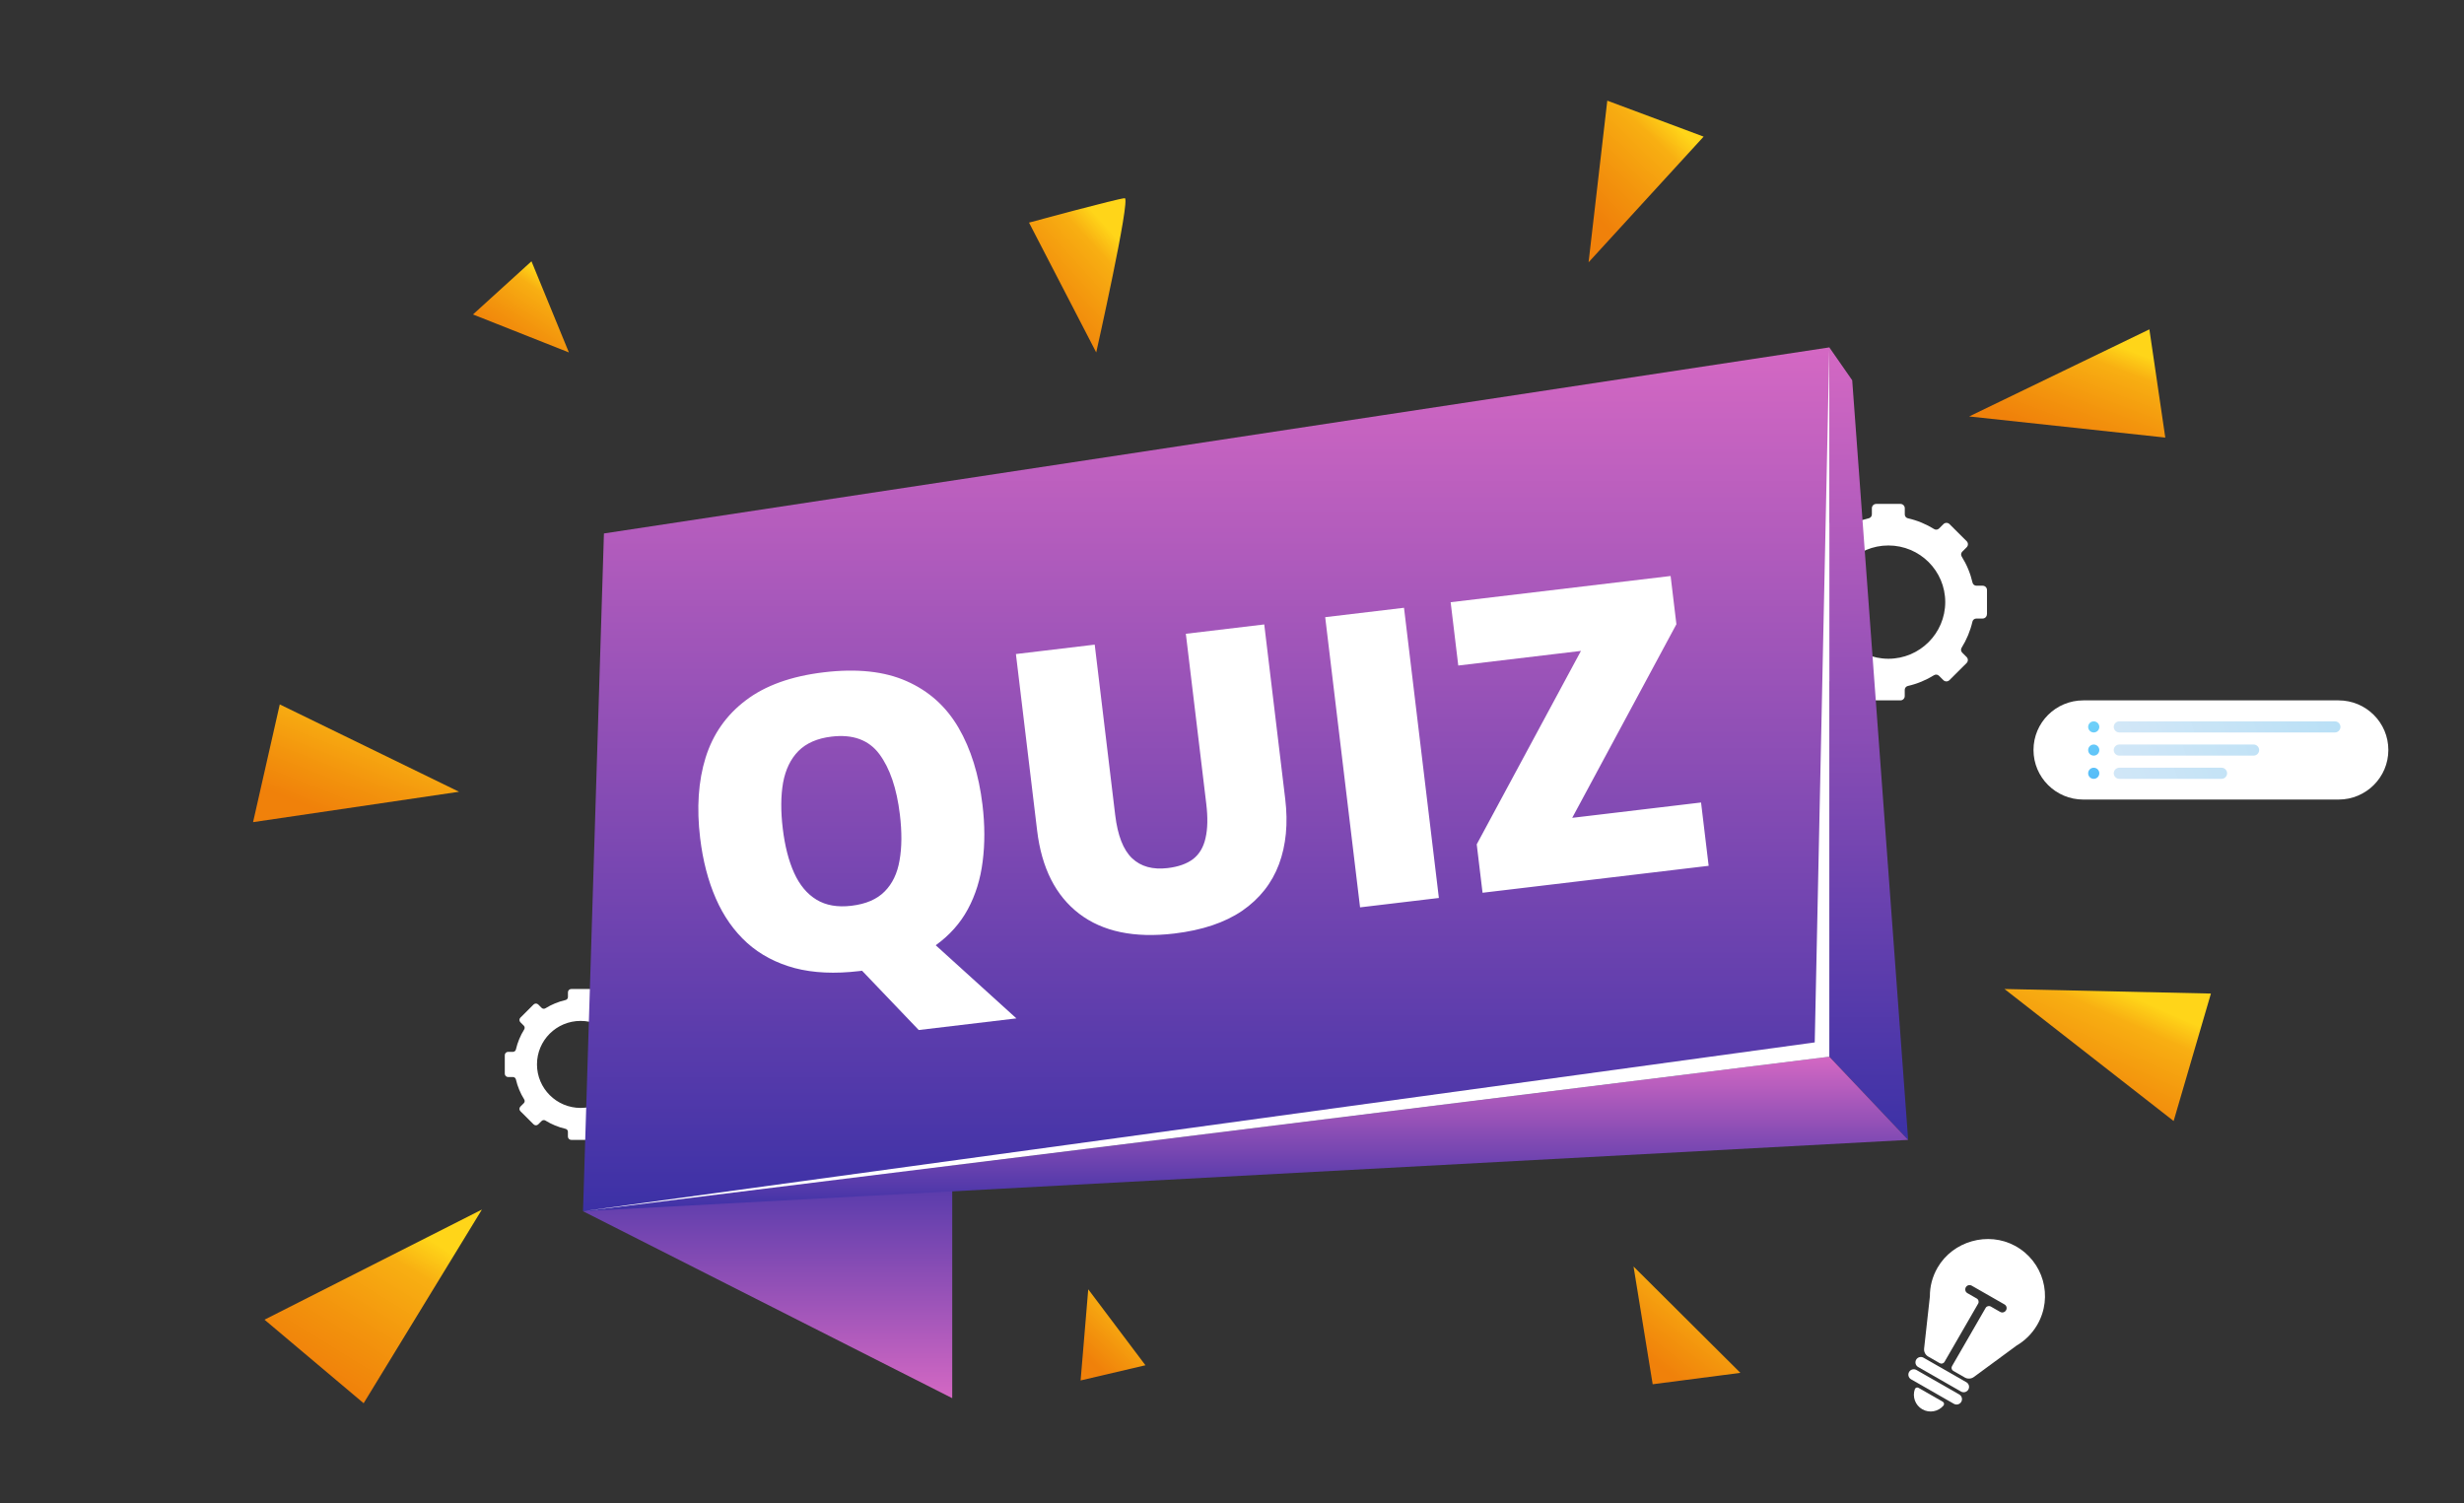 <svg width="218" height="133" viewBox="0 0 218 133" fill="none" xmlns="http://www.w3.org/2000/svg">
<rect x="0" y="0" width="218" height="133" fill="#333333" stroke="none"/>
<path d="M175.797 54.342V52.203C175.797 51.993 175.626 51.822 175.415 51.822H174.862C174.702 51.822 174.559 51.712 174.52 51.556C174.327 50.724 174.002 49.946 173.563 49.245C173.474 49.107 173.492 48.925 173.61 48.808L173.999 48.421C174.148 48.271 174.148 48.033 173.999 47.884L172.482 46.373C172.332 46.224 172.093 46.224 171.943 46.373L171.554 46.761C171.436 46.878 171.254 46.896 171.115 46.807C170.408 46.37 169.627 46.043 168.792 45.854C168.635 45.819 168.524 45.677 168.524 45.513V44.966C168.524 44.756 168.353 44.585 168.142 44.585H165.994C165.783 44.585 165.612 44.756 165.612 44.966V45.513C165.612 45.673 165.501 45.815 165.344 45.854C164.509 46.046 163.728 46.37 163.021 46.807C162.882 46.896 162.7 46.878 162.582 46.761L162.193 46.373C162.043 46.224 161.804 46.224 161.654 46.373L160.137 47.884C159.987 48.033 159.987 48.271 160.137 48.421L160.526 48.808C160.644 48.925 160.658 49.107 160.573 49.245C160.134 49.949 159.809 50.727 159.616 51.559C159.581 51.716 159.438 51.826 159.274 51.826H158.72C158.51 51.826 158.339 51.996 158.339 52.206V54.346C158.339 54.556 158.51 54.726 158.72 54.726H159.274C159.434 54.726 159.577 54.837 159.616 54.993C159.809 55.825 160.134 56.603 160.573 57.303C160.662 57.442 160.644 57.623 160.526 57.74L160.137 58.128C159.987 58.277 159.987 58.515 160.137 58.665L161.654 60.175C161.804 60.325 162.043 60.325 162.193 60.175L162.582 59.788C162.7 59.67 162.882 59.653 163.021 59.742C163.728 60.179 164.509 60.502 165.341 60.694C165.498 60.73 165.608 60.872 165.608 61.035V61.586C165.608 61.796 165.78 61.967 165.99 61.967H168.139C168.349 61.967 168.52 61.796 168.52 61.586V61.035C168.52 60.876 168.631 60.733 168.788 60.694C169.623 60.502 170.405 60.179 171.108 59.742C171.247 59.653 171.429 59.67 171.547 59.788L171.936 60.175C172.086 60.325 172.325 60.325 172.475 60.175L173.991 58.665C174.141 58.515 174.141 58.277 173.991 58.128L173.602 57.74C173.485 57.623 173.467 57.442 173.556 57.303C173.995 56.599 174.32 55.821 174.512 54.993C174.548 54.837 174.691 54.726 174.855 54.726H175.408C175.619 54.726 175.79 54.556 175.79 54.346L175.797 54.342ZM167.075 58.284C164.295 58.284 162.047 56.038 162.047 53.269C162.047 50.5 164.295 48.261 167.075 48.261C169.855 48.261 172.103 50.507 172.103 53.269C172.103 56.031 169.855 58.284 167.075 58.284Z" fill="white"/>
<path d="M58.071 94.997V93.353C58.071 93.192 57.939 93.061 57.778 93.061H57.353C57.23 93.061 57.12 92.977 57.09 92.856C56.942 92.218 56.692 91.62 56.355 91.082C56.286 90.975 56.3 90.836 56.391 90.746L56.69 90.448C56.805 90.334 56.805 90.151 56.69 90.036L55.524 88.876C55.409 88.761 55.226 88.761 55.111 88.876L54.812 89.174C54.721 89.264 54.581 89.277 54.475 89.209C53.932 88.873 53.331 88.622 52.69 88.477C52.569 88.45 52.484 88.341 52.484 88.215V87.795C52.484 87.634 52.353 87.503 52.191 87.503H50.541C50.379 87.503 50.248 87.634 50.248 87.795V88.215C50.248 88.338 50.163 88.447 50.042 88.477C49.401 88.625 48.8 88.873 48.258 89.209C48.151 89.277 48.011 89.264 47.92 89.174L47.622 88.876C47.507 88.761 47.323 88.761 47.208 88.876L46.043 90.036C45.928 90.151 45.928 90.334 46.043 90.448L46.342 90.746C46.432 90.836 46.443 90.975 46.377 91.082C46.04 91.623 45.791 92.22 45.642 92.859C45.615 92.979 45.505 93.064 45.379 93.064H44.954C44.793 93.064 44.661 93.195 44.661 93.356V95C44.661 95.161 44.793 95.292 44.954 95.292H45.379C45.503 95.292 45.612 95.376 45.642 95.497C45.791 96.135 46.04 96.733 46.377 97.271C46.446 97.378 46.432 97.517 46.342 97.607L46.043 97.905C45.928 98.019 45.928 98.202 46.043 98.317L47.208 99.477C47.323 99.592 47.507 99.592 47.622 99.477L47.92 99.18C48.011 99.09 48.151 99.076 48.258 99.144C48.8 99.48 49.401 99.728 50.039 99.876C50.16 99.903 50.245 100.012 50.245 100.138V100.561C50.245 100.722 50.377 100.853 50.538 100.853H52.188C52.35 100.853 52.482 100.722 52.482 100.561V100.138C52.482 100.015 52.567 99.906 52.687 99.876C53.329 99.728 53.929 99.48 54.469 99.144C54.576 99.076 54.716 99.09 54.806 99.18L55.105 99.477C55.22 99.592 55.404 99.592 55.519 99.477L56.684 98.317C56.799 98.202 56.799 98.019 56.684 97.905L56.385 97.607C56.295 97.517 56.281 97.378 56.349 97.271C56.687 96.731 56.936 96.133 57.084 95.497C57.112 95.376 57.221 95.292 57.347 95.292H57.772C57.934 95.292 58.066 95.161 58.066 95L58.071 94.997ZM51.372 98.025C49.236 98.025 47.509 96.299 47.509 94.172C47.509 92.046 49.236 90.326 51.372 90.326C53.507 90.326 55.234 92.051 55.234 94.172C55.234 96.294 53.507 98.025 51.372 98.025Z" fill="white"/>
<path d="M178.383 119.07L178.388 119.072L174.636 121.83C174.4 122.003 174.087 122.021 173.837 121.878L172.816 121.294C172.668 121.209 172.617 121.02 172.702 120.872L175.678 115.718C175.769 115.561 175.974 115.506 176.131 115.596L176.962 116.071C177.147 116.177 177.376 116.112 177.483 115.927C177.59 115.742 177.529 115.516 177.344 115.41L174.445 113.751C174.26 113.645 174.03 113.711 173.926 113.891C173.822 114.071 173.878 114.306 174.063 114.413L174.893 114.888C175.051 114.978 175.106 115.182 175.015 115.339L172.039 120.492C171.954 120.64 171.764 120.692 171.615 120.607L170.6 120.025C170.345 119.88 170.203 119.601 170.234 119.312L170.745 114.699C170.739 113.833 170.958 112.962 171.423 112.157C172.78 109.807 175.879 108.928 178.272 110.223C180.792 111.585 181.675 114.737 180.248 117.207C179.783 118.012 179.133 118.637 178.383 119.07Z" fill="white"/>
<path d="M173.498 123.118L169.706 120.948C169.478 120.818 169.4 120.527 169.531 120.3C169.662 120.073 169.954 119.994 170.182 120.124L173.973 122.294C174.201 122.424 174.279 122.716 174.148 122.942C174.018 123.169 173.725 123.248 173.498 123.118Z" fill="white"/>
<path d="M172.871 124.205L169.079 122.035C168.852 121.905 168.773 121.613 168.904 121.386C169.035 121.16 169.327 121.081 169.555 121.211L173.347 123.38C173.574 123.511 173.653 123.802 173.522 124.029C173.391 124.256 173.098 124.335 172.871 124.205Z" fill="white"/>
<path d="M171.889 124.022C172.01 124.091 172.034 124.253 171.948 124.358C171.494 124.898 170.703 125.049 170.072 124.688C169.441 124.327 169.177 123.566 169.415 122.908C169.459 122.779 169.616 122.721 169.736 122.79L171.898 124.027L171.889 124.022Z" fill="white"/>
<path d="M51.582 107.164L84.247 123.706V100.633L51.582 107.164Z" fill="url(#paint0_linear_728_9364)"/>
<path d="M161.848 30.736V93.493L75.581 104.187L51.582 107.159L53.432 47.199L122.199 36.757L161.848 30.736Z" fill="url(#paint1_linear_728_9364)"/>
<path d="M161.848 30.736L163.872 33.644L168.822 100.853L161.848 93.493V30.736Z" fill="url(#paint2_linear_728_9364)"/>
<path d="M168.822 100.854L51.582 107.164L161.848 93.493L168.822 100.854Z" fill="url(#paint3_linear_728_9364)"/>
<path d="M161.848 30.736L160.557 92.228L51.582 107.164L161.848 93.493V30.736Z" fill="white"/>
<path d="M142.203 8.906L140.548 23.207L150.726 12.088L142.203 8.906Z" fill="url(#paint4_linear_728_9364)"/>
<path d="M174.219 36.846L190.164 29.14L191.572 38.715L174.219 36.846Z" fill="url(#paint5_linear_728_9364)"/>
<path d="M177.345 87.503L195.609 87.907L192.31 99.184L177.345 87.503Z" fill="url(#paint6_linear_728_9364)"/>
<path d="M146.219 122.473L144.527 112.057L153.978 121.465L146.219 122.473Z" fill="url(#paint7_linear_728_9364)"/>
<path d="M95.606 122.137L96.281 114.073L101.341 120.793L95.606 122.137Z" fill="url(#paint8_linear_728_9364)"/>
<path d="M23.402 116.761L42.636 107.017L32.173 124.153L23.402 116.761Z" fill="url(#paint9_linear_728_9364)"/>
<path d="M24.752 62.324L40.613 70.052L22.39 72.74L24.752 62.324Z" fill="url(#paint10_linear_728_9364)"/>
<path d="M41.846 27.822L50.332 31.182L47.022 23.118L41.846 27.822Z" fill="url(#paint11_linear_728_9364)"/>
<path d="M91.041 19.695L96.987 31.182C96.987 31.182 100.05 17.537 99.512 17.537C98.974 17.543 91.041 19.695 91.041 19.695Z" fill="url(#paint12_linear_728_9364)"/>
<path d="M86.924 71.205C87.138 72.984 87.143 74.658 86.939 76.226C86.746 77.781 86.309 79.187 85.629 80.444C84.959 81.687 84.012 82.75 82.787 83.632L89.925 90.103L81.284 91.133L76.271 85.888C76.259 85.889 76.218 85.894 76.148 85.902C76.09 85.909 76.049 85.914 76.025 85.917C73.871 86.174 71.966 86.086 70.311 85.654C68.666 85.209 67.264 84.467 66.106 83.43C64.947 82.38 64.023 81.071 63.336 79.503C62.649 77.934 62.185 76.148 61.944 74.146C61.624 71.477 61.784 69.107 62.426 67.035C63.078 64.951 64.265 63.259 65.985 61.962C67.704 60.652 70.004 59.826 72.885 59.483C75.812 59.134 78.254 59.395 80.212 60.266C82.181 61.136 83.711 62.509 84.804 64.386C85.896 66.262 86.603 68.535 86.924 71.205ZM69.255 73.311C69.441 74.856 69.776 76.164 70.261 77.234C70.746 78.305 71.405 79.093 72.237 79.599C73.07 80.106 74.102 80.286 75.331 80.139C76.607 79.987 77.584 79.568 78.262 78.881C78.951 78.194 79.393 77.274 79.587 76.123C79.793 74.97 79.803 73.621 79.617 72.076C79.339 69.757 78.732 67.971 77.798 66.717C76.863 65.463 75.453 64.948 73.568 65.173C72.315 65.322 71.339 65.747 70.639 66.448C69.951 67.148 69.499 68.08 69.283 69.246C69.079 70.41 69.069 71.765 69.255 73.311ZM111.853 55.248L113.71 70.702C113.969 72.856 113.784 74.778 113.156 76.468C112.526 78.146 111.444 79.516 109.909 80.578C108.372 81.628 106.369 82.3 103.898 82.595C100.362 83.016 97.554 82.43 95.474 80.838C93.395 79.245 92.156 76.792 91.758 73.479L89.882 57.867L96.854 57.035L98.665 72.103C98.883 73.918 99.381 75.194 100.158 75.933C100.936 76.672 101.986 76.962 103.309 76.804C104.258 76.691 105.009 76.424 105.564 76.001C106.118 75.567 106.483 74.948 106.659 74.143C106.848 73.337 106.869 72.325 106.722 71.107L104.916 56.075L111.853 55.248ZM120.33 80.28L117.245 54.605L124.218 53.774L127.303 79.449L120.33 80.28ZM151.172 76.604L131.167 78.988L130.652 74.703L139.873 57.59L129.019 58.884L128.345 53.282L147.806 50.962L148.318 55.23L139.1 72.36L150.499 71.002L151.172 76.604Z" fill="white"/>
<path d="M179.912 66.354C179.912 68.775 181.882 70.742 184.317 70.742H206.902C209.333 70.742 211.307 68.78 211.307 66.354C211.307 63.933 209.338 61.967 206.902 61.967H184.317C181.887 61.967 179.912 63.929 179.912 66.354Z" fill="white"/>
<path d="M206.575 64.806H187.506C187.233 64.806 187.012 64.585 187.012 64.314C187.012 64.043 187.233 63.823 187.506 63.823H206.575C206.847 63.823 207.069 64.043 207.069 64.314C207.069 64.585 206.847 64.806 206.575 64.806Z" fill="url(#paint13_linear_728_9364)"/>
<path d="M199.384 66.855H187.506C187.233 66.855 187.012 66.635 187.012 66.363C187.012 66.092 187.233 65.872 187.506 65.872H199.384C199.656 65.872 199.877 66.092 199.877 66.363C199.877 66.635 199.656 66.855 199.384 66.855Z" fill="url(#paint14_linear_728_9364)"/>
<path d="M196.547 68.909H187.506C187.233 68.909 187.012 68.688 187.012 68.417C187.012 68.146 187.233 67.925 187.506 67.925H196.547C196.819 67.925 197.04 68.146 197.04 68.417C197.04 68.688 196.819 68.909 196.547 68.909Z" fill="url(#paint15_linear_728_9364)"/>
<path d="M185.734 64.314C185.734 64.585 185.513 64.806 185.241 64.806C184.969 64.806 184.747 64.585 184.747 64.314C184.747 64.043 184.969 63.823 185.241 63.823C185.513 63.823 185.734 64.043 185.734 64.314Z" fill="url(#paint16_linear_728_9364)"/>
<path d="M185.734 66.363C185.734 66.635 185.513 66.855 185.241 66.855C184.969 66.855 184.747 66.635 184.747 66.363C184.747 66.092 184.969 65.872 185.241 65.872C185.513 65.872 185.734 66.092 185.734 66.363Z" fill="url(#paint17_linear_728_9364)"/>
<path d="M185.734 68.417C185.734 68.688 185.513 68.909 185.241 68.909C184.969 68.909 184.747 68.688 184.747 68.417C184.747 68.146 184.969 67.925 185.241 67.925C185.513 67.925 185.734 68.146 185.734 68.417Z" fill="url(#paint18_linear_728_9364)"/>
<defs>
<linearGradient id="paint0_linear_728_9364" x1="67.805" y1="100.633" x2="67.805" y2="123.706" gradientUnits="userSpaceOnUse">
<stop stop-color="#3C31A6"/>
<stop offset="1" stop-color="#D468C3"/>
</linearGradient>
<linearGradient id="paint1_linear_728_9364" x1="106.347" y1="30.736" x2="106.347" y2="107.159" gradientUnits="userSpaceOnUse">
<stop stop-color="#D468C3"/>
<stop offset="1" stop-color="#3C31A6"/>
</linearGradient>
<linearGradient id="paint2_linear_728_9364" x1="165.311" y1="30.736" x2="165.311" y2="100.853" gradientUnits="userSpaceOnUse">
<stop stop-color="#D468C3"/>
<stop offset="1" stop-color="#3C31A6"/>
</linearGradient>
<linearGradient id="paint3_linear_728_9364" x1="109.811" y1="93.493" x2="109.811" y2="107.164" gradientUnits="userSpaceOnUse">
<stop stop-color="#D468C3"/>
<stop offset="1" stop-color="#3C31A6"/>
</linearGradient>
<linearGradient id="paint4_linear_728_9364" x1="146.791" y1="9.658" x2="139.288" y2="17.377" gradientUnits="userSpaceOnUse">
<stop stop-color="#FFD519"/>
<stop offset="0.021" stop-color="#FED118"/>
<stop offset="0.207" stop-color="#F8AF12"/>
<stop offset="0.646" stop-color="#F3940D"/>
<stop offset="1" stop-color="#F0810A"/>
</linearGradient>
<linearGradient id="paint5_linear_728_9364" x1="184.863" y1="29.643" x2="181.513" y2="38.416" gradientUnits="userSpaceOnUse">
<stop stop-color="#FFD519"/>
<stop offset="0.021" stop-color="#FED118"/>
<stop offset="0.207" stop-color="#F8AF12"/>
<stop offset="0.646" stop-color="#F3940D"/>
<stop offset="1" stop-color="#F0810A"/>
</linearGradient>
<linearGradient id="paint6_linear_728_9364" x1="188.548" y1="88.116" x2="184.01" y2="98.371" gradientUnits="userSpaceOnUse">
<stop stop-color="#FFD519"/>
<stop offset="0.021" stop-color="#FED118"/>
<stop offset="0.207" stop-color="#F8AF12"/>
<stop offset="0.646" stop-color="#F3940D"/>
<stop offset="1" stop-color="#F0810A"/>
</linearGradient>
<linearGradient id="paint7_linear_728_9364" x1="150.324" y1="112.604" x2="145.052" y2="119.518" gradientUnits="userSpaceOnUse">
<stop stop-color="#FFD519"/>
<stop offset="0.021" stop-color="#FED118"/>
<stop offset="0.207" stop-color="#F8AF12"/>
<stop offset="0.646" stop-color="#F3940D"/>
<stop offset="1" stop-color="#F0810A"/>
</linearGradient>
<linearGradient id="paint8_linear_728_9364" x1="99.124" y1="114.496" x2="94.893" y2="118.845" gradientUnits="userSpaceOnUse">
<stop stop-color="#FFD519"/>
<stop offset="0.021" stop-color="#FED118"/>
<stop offset="0.207" stop-color="#F8AF12"/>
<stop offset="0.646" stop-color="#F3940D"/>
<stop offset="1" stop-color="#F0810A"/>
</linearGradient>
<linearGradient id="paint9_linear_728_9364" x1="35.2" y1="107.917" x2="27.165" y2="120.953" gradientUnits="userSpaceOnUse">
<stop stop-color="#FFD519"/>
<stop offset="0.021" stop-color="#FED118"/>
<stop offset="0.207" stop-color="#F8AF12"/>
<stop offset="0.646" stop-color="#F3940D"/>
<stop offset="1" stop-color="#F0810A"/>
</linearGradient>
<linearGradient id="paint10_linear_728_9364" x1="33.567" y1="62.871" x2="29.828" y2="72.326" gradientUnits="userSpaceOnUse">
<stop stop-color="#FFD519"/>
<stop offset="0.021" stop-color="#FED118"/>
<stop offset="0.207" stop-color="#F8AF12"/>
<stop offset="0.646" stop-color="#F3940D"/>
<stop offset="1" stop-color="#F0810A"/>
</linearGradient>
<linearGradient id="paint11_linear_728_9364" x1="47.051" y1="23.541" x2="43.166" y2="29.452" gradientUnits="userSpaceOnUse">
<stop stop-color="#FFD519"/>
<stop offset="0.021" stop-color="#FED118"/>
<stop offset="0.207" stop-color="#F8AF12"/>
<stop offset="0.646" stop-color="#F3940D"/>
<stop offset="1" stop-color="#F0810A"/>
</linearGradient>
<linearGradient id="paint12_linear_728_9364" x1="96.276" y1="18.254" x2="89.15" y2="24.695" gradientUnits="userSpaceOnUse">
<stop stop-color="#FFD519"/>
<stop offset="0.021" stop-color="#FED118"/>
<stop offset="0.207" stop-color="#F8AF12"/>
<stop offset="0.646" stop-color="#F3940D"/>
<stop offset="1" stop-color="#F0810A"/>
</linearGradient>
<linearGradient id="paint13_linear_728_9364" x1="207.913" y1="60.45" x2="180.777" y2="70.168" gradientUnits="userSpaceOnUse">
<stop stop-color="#B6DFF6"/>
<stop offset="1" stop-color="#DDEAF7"/>
</linearGradient>
<linearGradient id="paint14_linear_728_9364" x1="206.857" y1="61.599" x2="179.721" y2="71.316" gradientUnits="userSpaceOnUse">
<stop stop-color="#B6DFF6"/>
<stop offset="1" stop-color="#DDEAF7"/>
</linearGradient>
<linearGradient id="paint15_linear_728_9364" x1="206.04" y1="63.437" x2="178.909" y2="73.154" gradientUnits="userSpaceOnUse">
<stop stop-color="#B6DFF6"/>
<stop offset="1" stop-color="#DDEAF7"/>
</linearGradient>
<linearGradient id="paint16_linear_728_9364" x1="185.006" y1="63.51" x2="186.723" y2="69.317" gradientUnits="userSpaceOnUse">
<stop stop-color="#71D2F9"/>
<stop offset="1" stop-color="#51B9F8"/>
</linearGradient>
<linearGradient id="paint17_linear_728_9364" x1="184.443" y1="63.676" x2="186.16" y2="69.482" gradientUnits="userSpaceOnUse">
<stop stop-color="#71D2F9"/>
<stop offset="1" stop-color="#51B9F8"/>
</linearGradient>
<linearGradient id="paint18_linear_728_9364" x1="183.88" y1="63.846" x2="185.597" y2="69.647" gradientUnits="userSpaceOnUse">
<stop stop-color="#71D2F9"/>
<stop offset="1" stop-color="#51B9F8"/>
</linearGradient>
</defs>
</svg>
